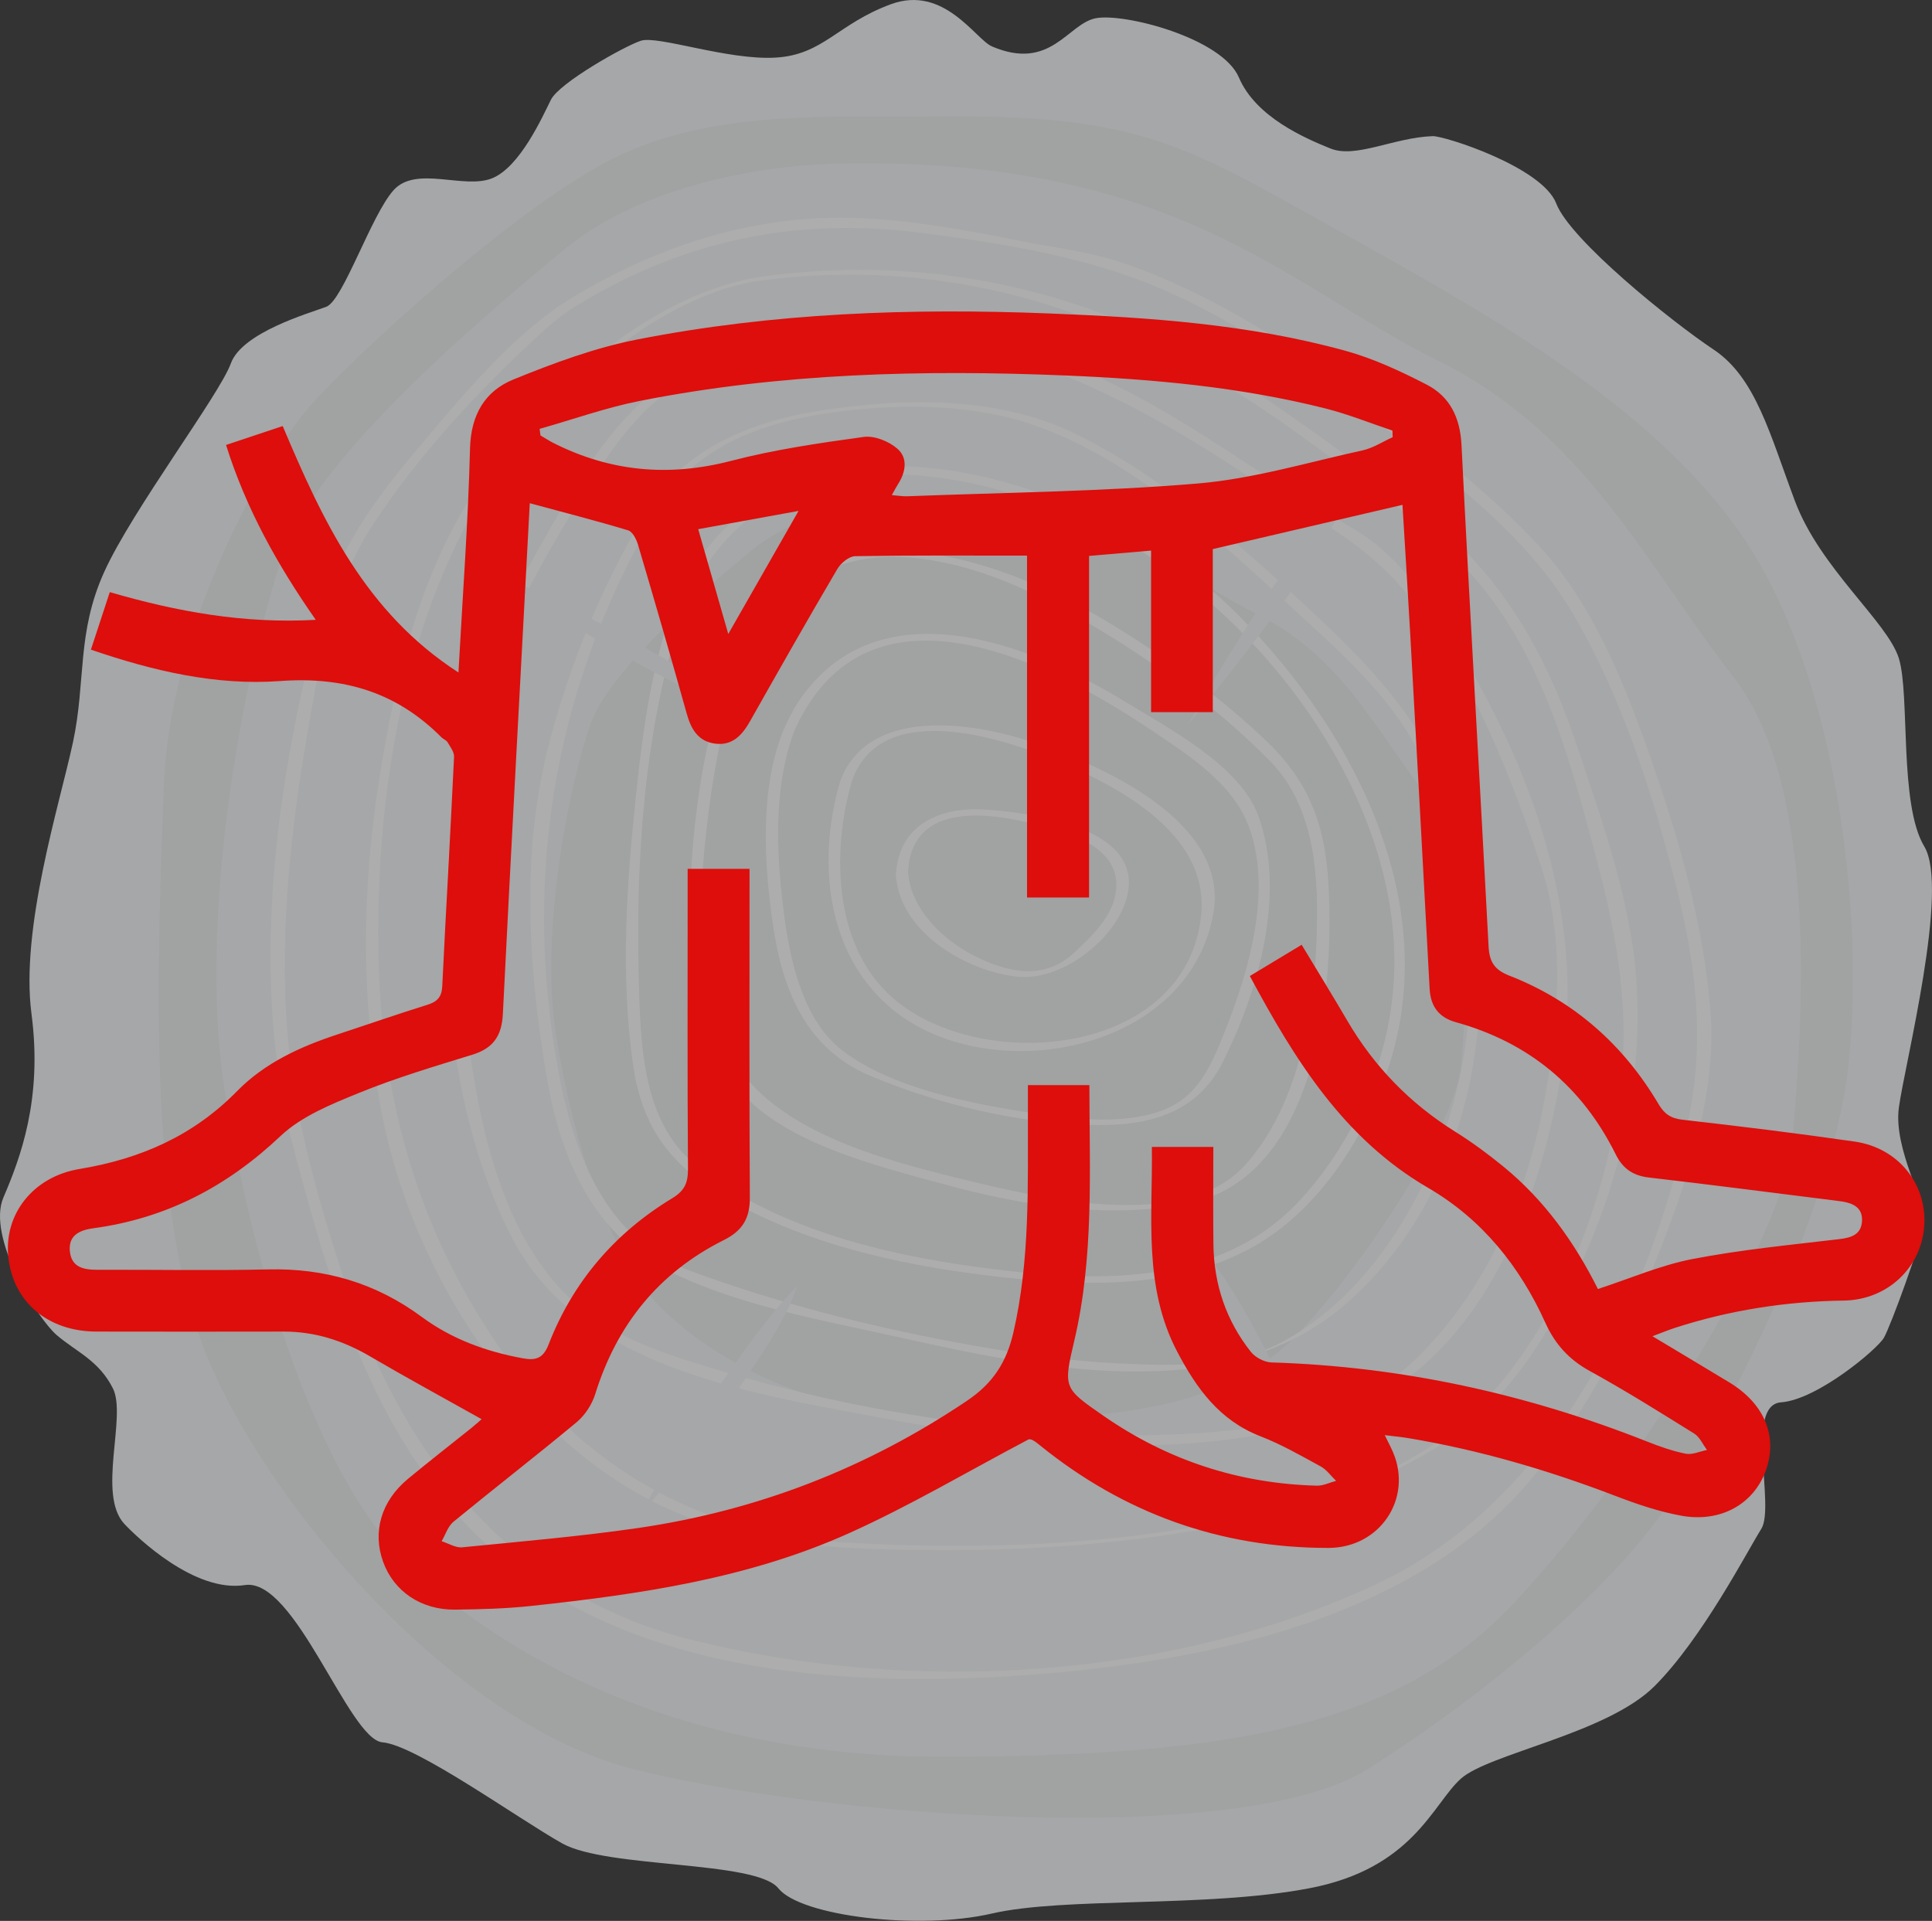 <?xml version="1.0" encoding="UTF-8"?>
<svg id="Layer_2" data-name="Layer 2" xmlns="http://www.w3.org/2000/svg" viewBox="0 0 245.47 244.08">
  <rect x="0" y="0" width="245.47" height="244.08" fill="#333333" stroke="none"/>
  <defs>
    <style>
      .cls-1 {
        fill: #fff;
      }

      .cls-2 {
        fill: #dd0e0b;
      }

      .cls-3 {
        fill: #f2f5f7;
      }

      .cls-4 {
        fill: #ebeced;
      }

      .cls-5 {
        opacity: .6;
      }
    </style>
  </defs>
  <g id="Layer_1-2" data-name="Layer 1">
    <g>
      <g class="cls-5">
        <path class="cls-3" d="m126.02,5.89c-2.07-.89-6.07-7.85-12.84-5.35-6.78,2.5-8.56,6.42-14.63,6.78-6.07.36-14.99-2.85-17.13-2.14s-10.35,5.35-11.42,7.49c-1.07,2.14-3.92,8.56-7.49,9.99-3.57,1.43-9.63-1.66-12.49,1.49-2.85,3.15-6.42,14.02-8.56,14.83s-10.7,3.24-12.13,7.2c-1.43,3.96-12.49,18.59-16.06,26.43-3.57,7.85-2.32,13.91-4.01,21.76-1.69,7.85-6.69,23.59-5.26,34.45,1.43,10.86-1.43,18.35-3.57,23.35s4.28,15.34,6.78,17.48c2.5,2.14,5.35,3.21,7.14,6.78,1.78,3.57-2.05,13.48,1.46,17.22,1.58,1.68,8.91,8.76,15.3,7.76,6.39-1,13.2,19.62,17.48,19.98s17.13,9.63,22.83,12.84c5.71,3.21,24.62,2.15,27.47,5.71,2.85,3.56,17.84,5.35,27.12,3.21,9.28-2.14,27.12-.7,40.32-3.21,13.2-2.5,15.7-10.71,19.27-13.92s18.55-5.71,24.62-11.77c6.07-6.07,11.77-17.13,13.56-19.98,1.78-2.85-2.11-15.74,2.51-16.08,4.62-.34,12.23-6.76,13.06-8.19.84-1.43,4.76-12.13,5.12-14.63s-3.93-9.28-3.21-14.63c.71-5.35,6.46-27.83,3.23-33.18-3.23-5.35-1.8-19.27-3.23-23.9s-9.99-11.42-13.2-19.98-4.99-15.7-10.35-19.27-18.2-13.91-19.98-18.55c-1.78-4.64-14.23-8.61-15.7-8.56-4.93.17-9.77,2.87-12.99,1.57-3.22-1.3-9.49-3.99-11.63-9.02-2.14-5.03-14.63-8.24-18.2-7.53-3.57.71-5.71,6.78-13.2,3.57Z"/>
        <path class="cls-4" d="m118.15,14.8c-12.17.17-27.49-.98-40.12,5.28-12.63,6.25-33.44,25.58-38.64,31.52-5.2,5.94-17.83,27.29-18.58,48.57-.74,21.27-2.23,52.48,5.2,71.43,7.43,18.95,31.21,47.18,54.24,53.13,23.03,5.94,77.27,10.4,93.62,0,16.35-10.4,30.46-22.92,37.15-32.27,6.69-9.34,21.55-37.26,23.78-56.74,2.23-19.48-1.49-50.16-13.37-67.51-11.89-17.35-34.18-29.27-52.75-39.66-18.58-10.39-24.58-14.11-50.52-13.74Z"/>
        <path class="cls-3" d="m105.55,20.81c-8.14.24-23.69,2.48-33.92,10.93-10.23,8.45-31.23,26.19-35.53,38.31-4.31,12.13-11.31,44.97-7.54,68.66,3.77,23.69,11.84,48.16,22.07,58.8,10.23,10.65,32.84,25.72,68.91,25.72s57.61-3.77,72.14-18.84c14.54-15.07,34.99-46.18,36.07-59.43,1.08-13.25,3.77-44.48-7.54-59.01-11.31-14.54-18.84-30.93-37.69-40.23-18.84-9.3-33.56-26.17-76.99-24.91Z"/>
        <path class="cls-4" d="m115.11,63.6c-4.7.14-13.67,1.43-19.57,6.31-5.9,4.88-18.02,15.11-20.51,22.11-2.49,7-6.53,25.95-4.35,39.62,2.18,13.67,6.84,27.79,12.74,33.94,5.9,6.14,18.95,14.84,39.77,14.84s33.25-2.17,41.64-10.88c8.39-8.7,20.2-26.65,20.82-34.3.62-7.65,2.17-25.67-4.35-34.06-6.52-8.39-10.87-17.85-21.75-23.22-10.87-5.37-19.37-15.1-44.43-14.38Z"/>
        <g>
          <path class="cls-1" d="m71.27,38.71c-6.96,4.77-12.81,11.91-18.19,18.29-5.38,6.37-10.19,12.92-12.35,21.04-5.73,21.48-9.17,46.45-3.34,68.22,4.88,18.22,10.14,36.76,24.43,50.01,18.84,17.48,49.09,18.48,73.21,16.19,20.85-1.97,45.2-7.55,59.3-24.25,7.76-9.19,13.23-20.44,17.45-31.62,3.3-8.74,6.28-18.59,5.55-28.03-.86-11.04-3.99-21.93-7.64-32.34-3.26-9.29-7.3-19.48-14.1-26.8-6.88-7.4-15.24-13.69-23.4-19.58-9.04-6.53-18.8-12.76-29.41-16.39-4.45-1.52-9.25-2.04-13.85-2.97-6.16-1.24-12.32-2.34-18.61-2.72-14.08-.84-27.23,3.47-39.04,10.95-.89.56.39,1.13,1.03.72,13.7-8.68,28.36-11.91,44.4-9.88,10.25,1.3,21.41,3.04,30.91,7.19,11.4,4.98,21.81,12.51,31.55,20.14,7.76,6.08,15.54,12.42,20.61,21,6.16,10.42,10.03,22.42,13.02,34.09,2.56,9.99,3.87,19.63,1.81,29.81-4.63,22.93-17.3,48.75-39.16,59.23-26.16,12.53-60.02,14.37-87.87,7.29-23.55-5.98-36.94-24.35-44.1-46.43-3.31-10.21-6.28-20.77-7.03-31.5-.89-12.66.57-25.53,2.74-37.99,1.55-8.92,3.13-17.98,8.16-25.66,5.82-8.89,13.38-17.02,21.19-24.2,1.2-1.1,2.44-2.17,3.78-3.09.87-.6-.4-1.15-1.03-.72Z"/>
          <path class="cls-1" d="m96.2,35.24c-14.29,2.47-27.75,15.12-35.49,26.57-7.49,11.07-10.61,24.84-12.63,37.86-2.15,13.86-2.21,28.22.47,42,3.82,19.67,16.99,40.75,35.39,49.62,10.95,5.27,23.33,5.62,35.24,5.68,12.42.06,24.89-.87,37.08-3.31,9.46-1.9,18.85-4.99,27.01-10.22,9.41-6.02,14.93-16.17,19.07-26.25,4.4-10.72,6.54-22.72,5.42-34.28-.93-9.56-4.59-19.79-7.65-28.86-3.58-10.6-9.06-20.5-17.89-27.58-6.85-5.5-14.05-10.81-21.31-15.75-19.36-13.17-41.23-18.79-64.51-15.52-.36.05-1.69.72-.68.58,26.48-3.72,49.41,4.71,70.46,20.24,8.34,6.15,17.49,12.07,23.63,20.53,6.79,9.36,9.94,20.92,12.86,31.94,2.9,10.9,4.65,20.45,2.93,31.8-2.05,13.53-8.01,28.77-17.8,38.58-9.64,9.66-24.38,13.25-37.37,15.38-14.19,2.33-28.82,2.55-43.15,1.76-18.43-1.02-33.46-9.71-43.84-24.8-10.28-14.95-14.91-31.21-15.34-49.29-.49-20.64,3.19-44.22,14.95-61.6,6.96-10.29,20.02-22.34,32.85-24.56.6-.1,1.4-.71.3-.52Z"/>
          <path class="cls-1" d="m84.49,48.79c-7.14,4.69-12.16,14.11-16.24,21.29-5.34,9.4-9.14,19.42-10.48,30.17-2.3,18.52-1.4,40.11,7.26,56.98,8.44,16.43,29.71,19.69,46.19,22.8,19.09,3.6,41.5,6.23,60.13-.8,17.24-6.51,24.85-27.58,27.21-44.28,2.84-20.08-4.59-39.1-15.34-55.86-2.45-3.83-5.44-7.75-9.12-10.48-2.72-2.02-5.86-3.37-8.72-5.19-7.24-4.62-14.21-9.54-21.83-13.54-19.01-9.98-40.03-12.1-59.07-1.06-.91.53.43.87.99.55,25.01-14.49,50.38-3.92,72.35,10.65,7.06,4.68,15.05,8.37,20.51,14.94,8.23,9.9,13.45,22.99,17.46,35.11,3.17,9.57,2.17,20.67.31,30.38-2.29,11.96-7.44,23.75-16.28,32.3-7.67,7.41-19.18,8.89-29.36,9.46-12.33.68-24.82-.72-36.95-2.84-7.31-1.28-14.54-2.99-21.65-5.11-6.06-1.8-12.62-3.74-17.64-7.71-10.45-8.26-13.49-23.93-14.96-36.38-1.48-12.58-1.33-25.96,1.48-38.36,2.06-9.1,6.52-17.69,11.3-25.63,3.46-5.75,7.68-13.05,13.42-16.82.88-.58-.44-.9-.99-.55Z"/>
          <path class="cls-1" d="m82.8,63.83c-6.02,9.83-10.54,20.54-13.3,31.73-3.28,13.33-2.34,27.58-.09,41.01,1.65,9.86,5.46,19.64,14.72,24.51,8.85,4.66,20.14,6.64,29.8,8.78,17.88,3.96,41.57,9.15,56.87-4.01,16.27-14,19.99-37.71,15.67-57.66-2.67-12.3-9.45-20.76-18.37-29.15-9.48-8.92-19.4-17.87-31.12-23.75-9.92-4.97-21.77-4.77-32.51-3.16-8.31,1.24-16.84,4.49-21.67,11.7-.07.11,1.28.07,1.53-.29,5.12-7.63,13.96-10.22,22.68-11.29,8-.98,16.8-.88,24.45,1.8,12.59,4.41,23.26,14.46,32.88,23.34,4.88,4.5,9.91,8.9,13.67,14.41,3.72,5.45,5.85,11.87,7.23,18.26,2.34,10.81,2.1,22.18-1.35,32.7-3.58,10.93-10.4,21.86-20.64,27.57-6.31,3.52-14.31,3.24-21.31,2.9-6.96-.34-13.89-1.43-20.73-2.71-11.29-2.11-22.57-5.02-33.36-8.98-10.86-3.99-14.95-14.89-16.9-25.39-4.75-25.58-.21-50.46,13.36-72.62.08-.13-1.3-.08-1.53.29Z"/>
          <path class="cls-1" d="m84.93,78.78c-2.71,8.36-3.67,17.4-4.51,26.1-.96,10-1.41,20.29-.01,30.27,1.16,8.32,4.93,13.1,12.19,17.27,10.56,6.07,23.4,8.67,35.38,9.94,9.95,1.06,20.69,1.31,29.86-3.2,8.2-4.03,13.86-11.98,17.33-20.19,9.3-21.98-2.31-45.3-18.07-61.06-18.26-18.25-60.73-31.15-72.16.87-.16.46,1.37.26,1.54-.22,8.48-23.77,34.42-20.6,53.1-11.52,20.17,9.8,38.91,34.42,37.51,57.6-.61,10.15-4.96,20.23-11.78,27.71-10.57,11.59-27.08,10.56-41.33,8.62-12.21-1.66-26.02-5.11-35.75-13.09-6.74-5.53-6.85-15.58-7.07-23.58-.41-14.85.69-31.51,5.32-45.76.15-.47-1.39-.26-1.54.22Z"/>
          <path class="cls-1" d="m92.45,85.37c-2.84,8.35-4.22,17.24-4.68,26.02-.47,8.78.15,18.71,5.38,26.11,5.37,7.59,18.43,10.69,26.79,12.98,9.89,2.71,20.76,4.46,30.94,2.46,16.76-3.3,18.85-28.2,17.83-41.7-.54-7.1-2.77-12.28-7.85-17.12-5.65-5.39-12.03-10.07-18.65-14.2-16.4-10.23-41.13-17.95-49.77,5.44-.31.83,1.25.8,1.48.17,3.8-10.28,11.42-15.81,22.48-14.61,9.51,1.03,18.56,6.03,26.48,11.08,6.6,4.21,12.97,9.1,18.46,14.69,5.91,6.01,6.24,15.11,5.92,23.08-.39,9.53-2.47,20.94-9.05,28.25-7.82,8.68-26.28,4.17-35.9,1.82-9.97-2.44-24.01-6.01-29.38-15.59-5.16-9.2-4.1-21.75-2.8-31.79.74-5.72,1.93-11.46,3.78-16.93.29-.84-1.26-.81-1.48-.17Z"/>
          <path class="cls-1" d="m99.56,92.71c-3.05,7.52-2.5,17-1.35,24.83,1.24,8.46,4.28,15.79,12.44,19.2,8.93,3.72,18.91,6.05,28.59,6.21,6.91.11,12.9-1.59,16.12-7.99,4.53-9.01,8.09-21.4,4.52-31.28-2.31-6.41-11.42-11.14-16.84-14.47-12.34-7.57-31.59-14.94-41.59-.06-.75,1.12-1.32,2.35-1.89,3.57-.17.36,1.33.2,1.54-.24,9.25-19.85,31.78-8.71,45.04.21,4.83,3.25,10.53,6.8,12.58,12.48,3.12,8.64-.46,19.65-3.84,27.7-2.02,4.8-4.15,7.79-9.56,8.9-4.61.95-9.55.35-14.15-.34-7.57-1.13-17.91-3.15-24.16-7.96-5.64-4.34-7.01-13.42-7.71-19.98-.71-6.74-.8-14.62,1.79-21.01.16-.39-1.36-.21-1.54.24Z"/>
          <path class="cls-1" d="m106.69,99.47c-3.82,13.26-.23,28.05,13.97,32.7,12.95,4.24,30.83-1.25,33.5-16.07,2.12-11.79-14.43-18.98-23.19-21.87-7.62-2.51-20.87-4.51-24.29,5.23-.18.51,1.37.31,1.55-.2,3.85-10.98,20.4-5.15,27.79-1.86,7.66,3.42,17.59,9.31,16.59,18.9-1.84,17.7-27.22,20.2-38.68,10.92-8.04-6.51-8.33-18.82-5.7-27.95.15-.54-1.4-.31-1.55.2Z"/>
          <path class="cls-1" d="m113.83,111.23c.47,7.25,9.04,12.27,15.57,12.89,5.85.55,13.34-5.45,13.99-11.25.89-7.89-12.55-9.62-18.17-10-5.85-.39-11.11,1.94-11.39,8.36,0,.24,1.53.04,1.55-.42.36-8.16,8.59-7.79,14.75-6.41,5.01,1.12,13.22,3.08,11.47,9.77-.72,2.77-3.14,5.02-5.14,6.9-3.81,3.57-8.51,2.48-12.63.4-4-2.02-8.14-5.95-8.45-10.65-.02-.28-1.58-.01-1.55.42Z"/>
        </g>
        <g>
          <path class="cls-3" d="m171.12,62.65s-7.11,6.5-20.27,29.53c0,0,17.89-21.14,20.27-29.53Z"/>
          <path class="cls-3" d="m101.26,163.45s-7.11,6.5-20.27,29.53c0,0,17.89-21.14,20.27-29.53Z"/>
          <path class="cls-3" d="m152.58,158.7s2.49,9.31,16.86,31.6c0,0-10.51-25.62-16.86-31.6Z"/>
          <path class="cls-3" d="m93.14,89.57s-7.16-6.45-31.35-17.32c0,0,22.77,15.76,31.35,17.32Z"/>
        </g>
      </g>
      <path class="cls-2" d="m58.25,85.43c.54-9.84,1.23-19.14,1.47-28.46.11-4.26,1.9-7.28,5.51-8.75,5.11-2.08,10.38-4.04,15.77-5.09,17.26-3.38,34.75-4,52.29-3.3,12.68.5,25.34,1.35,37.64,4.74,3.58.99,7.04,2.6,10.35,4.31,2.93,1.52,4.23,4.16,4.41,7.65,1.06,21.24,2.32,42.47,3.44,63.71.1,1.94.71,2.98,2.63,3.73,8.21,3.2,14.49,8.76,18.97,16.33.74,1.25,1.55,1.81,3.03,1.98,7.31.83,14.62,1.73,21.9,2.78,5.5.8,9.14,5.33,8.83,10.61-.31,5.35-4.65,9.51-10.23,9.59-7.33.1-14.49,1.22-21.46,3.47-.83.27-1.64.61-2.85,1.06,3.51,2.11,6.66,3.98,9.79,5.88,4.47,2.72,6.17,6.89,4.61,11.2-1.53,4.23-5.71,6.63-10.71,5.73-2.87-.52-5.69-1.48-8.42-2.53-8.57-3.28-17.33-5.85-26.4-7.35-.87-.14-1.75-.22-2.88-.36.45.92.79,1.56,1.07,2.22,2.47,5.87-1.7,12.11-8.24,12.11-13.76,0-25.98-4.4-36.67-13.06-.56-.46-1.13-.9-1.49-.69-7.57,3.99-14.96,8.38-22.74,11.88-12.81,5.76-26.61,7.77-40.46,9.25-3.17.34-6.37.42-9.55.46-4.34.06-7.82-2.31-9.18-6.07-1.38-3.82-.25-7.72,3.15-10.54,2.64-2.19,5.36-4.3,8.04-6.45.62-.5,1.2-1.03,1.32-1.14-4.74-2.66-9.51-5.25-14.19-7.99-3.4-1.99-6.98-3.14-10.93-3.14-7.94.01-15.88.02-23.81,0-6.17-.01-10.58-3.75-11.2-9.44-.59-5.4,3.08-10.23,9.04-11.22,7.75-1.28,14.47-4.22,20.05-9.92,3.48-3.55,7.99-5.62,12.71-7.17,3.8-1.25,7.58-2.57,11.4-3.76,1.26-.39,1.86-.96,1.93-2.36.47-9.72,1.04-19.44,1.5-29.16.03-.61-.48-1.27-.83-1.86-.15-.26-.53-.38-.76-.61-5.69-5.73-12.39-7.76-20.55-7.16-8.08.59-16.06-1.27-24-3.99.8-2.44,1.56-4.73,2.4-7.31,8.49,2.47,17.01,4.04,26.17,3.52-4.89-7-8.86-14.14-11.4-22.22,2.51-.84,4.81-1.61,7.2-2.4,5.08,12.05,10.52,23.69,22.33,31.31Zm95.91,60.31c0,4.26-.04,8.34.01,12.42.07,5.06,1.62,9.66,4.77,13.63.56.7,1.7,1.3,2.6,1.33,16.52.51,32.4,3.98,47.75,10.06,1.59.63,3.23,1.21,4.9,1.54.83.16,1.79-.3,2.69-.48-.53-.71-.92-1.64-1.62-2.08-4.37-2.72-8.74-5.46-13.25-7.94-2.65-1.45-4.42-3.4-5.66-6.13-3.24-7.17-8.04-13.16-14.89-17.15-10.76-6.26-16.93-16.25-22.66-26.92,2.18-1.32,4.31-2.6,6.58-3.97,2,3.32,3.93,6.44,5.78,9.61,3.41,5.84,7.96,10.53,13.7,14.12,2.14,1.34,4.2,2.85,6.15,4.45,5.2,4.25,9.04,9.61,12.01,15.56,4.11-1.34,7.98-3.03,12.02-3.81,6.16-1.19,12.43-1.79,18.67-2.53,1.58-.19,2.79-.61,2.87-2.33.08-1.64-1.11-2.23-2.52-2.45-.32-.05-.65-.09-.97-.13-7.87-.98-15.74-2.01-23.61-2.92-2-.23-3.31-1.15-4.18-2.91-4.27-8.62-11.03-14.24-20.32-16.82-2.16-.6-3.22-2-3.34-4.27-.8-15.11-1.64-30.22-2.48-45.34-.31-5.5-.66-11-.97-16.13-8.04,1.87-15.88,3.7-24.1,5.62v20.72h-7.84v-20.53c-2.76.24-5.24.45-7.88.68v43.4h-7.88v-43.44c-7.45,0-14.64-.05-21.83.07-.78.01-1.84.88-2.28,1.64-3.77,6.41-7.44,12.88-11.1,19.36-1,1.76-2.24,3.11-4.43,2.82-2.16-.29-3.05-1.85-3.6-3.82-2-7.16-4.07-14.3-6.18-21.43-.21-.7-.69-1.68-1.26-1.85-4.11-1.24-8.28-2.3-12.5-3.45-1.15,21.62-2.34,43.27-3.42,64.91-.14,2.78-1.22,4.35-3.88,5.17-4.84,1.49-9.71,2.94-14.39,4.85-3.51,1.43-7.31,2.96-9.99,5.49-6.8,6.43-14.52,10.46-23.77,11.71-1.62.22-3.17.82-2.99,2.87.19,2.14,1.79,2.41,3.59,2.41,7.2-.03,14.41.12,21.6-.05,7.23-.17,13.7,1.73,19.52,6.03,3.81,2.82,8.18,4.41,12.82,5.26,1.59.29,2.59.1,3.31-1.77,3.09-7.96,8.42-14.16,15.71-18.57,1.57-.95,2-1.96,1.99-3.7-.08-11.86-.04-23.73-.04-35.59,0-.86,0-1.72,0-2.56h7.86v2.27c0,13.17-.04,26.35.04,39.52.02,2.63-.96,4.22-3.32,5.39-8.27,4.14-13.59,10.76-16.33,19.58-.41,1.31-1.3,2.67-2.35,3.55-5.16,4.29-10.47,8.4-15.65,12.65-.71.58-1.02,1.64-1.51,2.48.88.27,1.78.86,2.63.77,7.48-.74,14.97-1.38,22.4-2.46,15.1-2.21,29-7.59,41.71-16.15,3.3-2.22,5.03-4.88,5.91-8.7,2.12-9.21,1.82-18.53,1.84-27.84,0-1.19,0-2.38,0-3.58h7.81c.01,10.97.6,21.83-1.93,32.54-1.4,5.94-1.34,5.98,3.73,9.49,8.15,5.65,17.19,8.61,27.1,8.87.81.02,1.63-.4,2.45-.61-.65-.62-1.2-1.42-1.95-1.83-2.51-1.37-5.01-2.81-7.67-3.84-5.19-2.01-8.11-6.07-10.56-10.73-4.35-8.27-3.11-17.15-3.23-26.03h7.82ZM68.56,54.49c.04.28.07.56.11.84.54.31,1.06.66,1.61.94,7.23,3.66,14.66,4.35,22.57,2.3,5.52-1.44,11.22-2.27,16.88-3.05,1.36-.19,3.2.55,4.28,1.49,1.35,1.16,1.09,2.96.09,4.5-.24.38-.44.78-.79,1.4.85.07,1.4.17,1.94.15,12.34-.48,24.71-.59,37-1.63,7.02-.6,13.92-2.68,20.86-4.2,1.34-.29,2.56-1.1,3.84-1.68-.01-.28-.03-.56-.04-.84-2.83-.95-5.62-2.08-8.51-2.81-10.84-2.73-21.91-3.73-33.04-4.19-18.11-.75-36.17-.3-54.01,3.22-4.33.85-8.52,2.36-12.78,3.56Zm23.97,26.07c3.07-5.37,5.87-10.28,8.93-15.64-4.54.83-8.56,1.56-12.75,2.32,1.28,4.47,2.48,8.63,3.82,13.32Z"/>
    </g>
  </g>
</svg>
